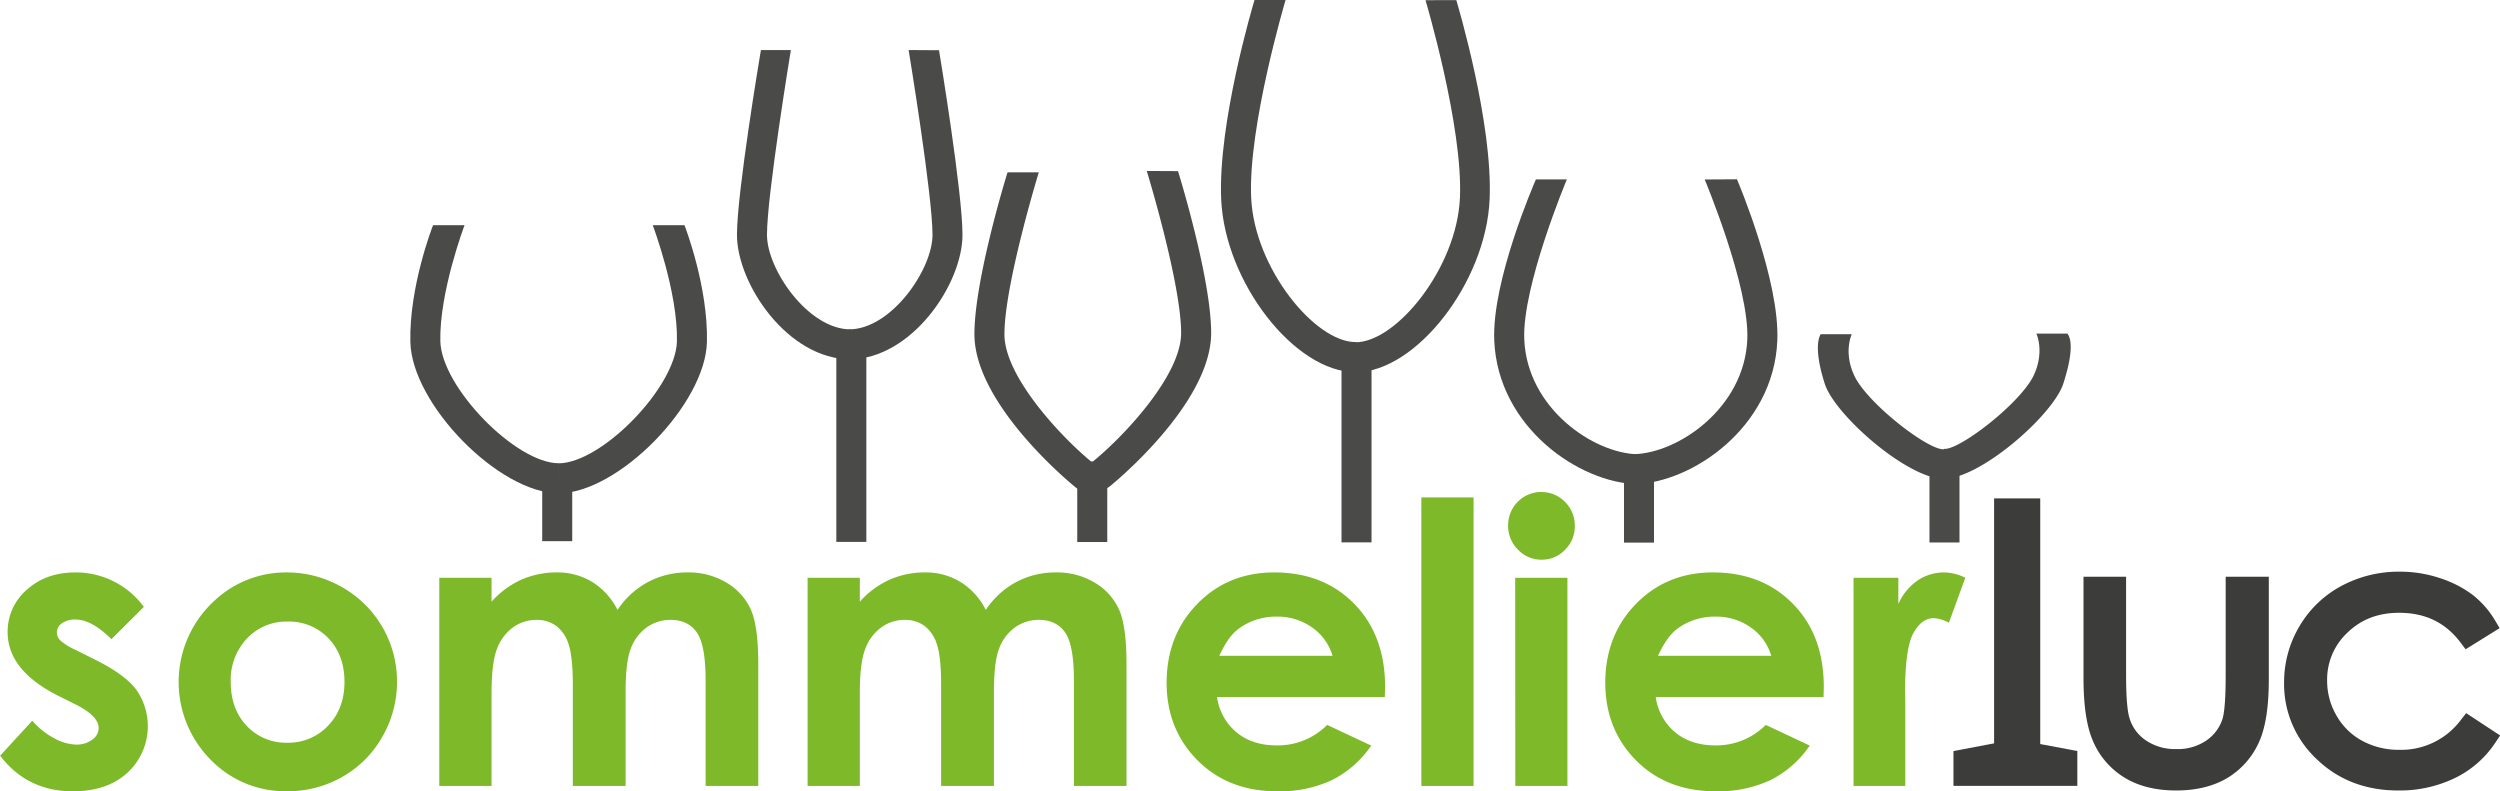 <svg viewBox="0 0 762.89 241.47" xmlns="http://www.w3.org/2000/svg"><g fill="#4a4a49"><path d="m333.69 150a8 8 0 0 0 5.08-1.67c.31-.25 30.82-24.91 30.82-46.71 0-16.53-9.66-47.95-10.11-49.4l-9.54-.05c.11.34 10.49 34.29 10.49 49.45 0 13.24-18.21 32.19-26.93 39.21a2.35 2.35 0 0 1 -.4-.09l-3.1 8.64a11 11 0 0 0 3.69.62z"/><path d="m413.65 113.57c-18.53 0-39.92-27.44-41-52.83-1-23.23 9.68-59.11 10.17-60.74h9.48c-.11.38-11.46 38.62-10.5 60.3.95 21.47 19.44 44.09 31.87 44.09h.22l.19 9.15z"/><path d="m409.37 108.99h9.16v56.52h-9.16z"/><path d="m498.77 147.74-.19-9.15c13.52-.29 33.73-14.09 34.62-35 .68-16.13-12.87-48.5-13-48.82l9.85-.06c.59 1.4 13.08 31.09 12.31 49.26-1.14 26.56-26.15 43.4-43.59 43.77z"/><path d="m499.55 147.73c-17.44-.37-42.44-17.22-43.57-43.82-.77-18.17 12.12-47.77 12.71-49.17h9.45c-.14.33-13.69 32.7-13 48.83.88 21 21.09 34.76 34.62 35.05z"/><path d="m495.57 142.87h9.16v22.71h-9.16z"/><path d="m259.55 109.65c-19.13 0-34.66-23-34.66-38 0-12.92 7-54.54 7.31-56.37h9.14c-.07.44-7.29 44.22-7.29 56.39 0 10.6 12.6 28.84 25.5 28.84z"/><path d="m259.06 109.66v-9.15c12.9 0 25.5-18.25 25.5-28.84 0-12.18-7.22-56-7.29-56.4l9.28.06c.3 1.83 7.16 43.41 7.16 56.34 0 15-15.52 37.99-34.65 37.99z"/><path d="m255.21 104.7h9.16v60.66h-9.16z"/><path d="m333.25 150.35a8 8 0 0 1 -5.08-1.67c-.31-.24-30.82-24.91-30.82-46.7 0-16.54 9.66-48 10.11-49.4h9.54c-.11.34-10.49 34.28-10.49 49.45 0 13.24 18.21 32.18 26.93 39.2a2.35 2.35 0 0 0 .4-.09l3.08 8.62a10.93 10.93 0 0 1 -3.67.59z"/><path d="m328.73 145.81h9.16v19.59h-9.16z"/><path d="m170.56 150.54c-18.25 0-44.95-27.23-45.34-46.25-.35-16.74 6.59-34.68 6.93-35.57h9.61c-.08.2-7.7 20.43-7.39 35.37.29 13.94 22.95 37.28 36.19 37.28z"/><path d="m170.38 150.54v-9.15c13.24 0 35.91-23.35 36.19-37.29.32-14.94-7.3-35.17-7.38-35.37h9.69c.34.9 7.2 18.81 6.85 35.55-.39 19.03-27.09 46.26-45.35 46.26z"/><path d="m165.46 145.8h9.16v19.34h-9.16z"/><path d="m593.11 146.1a8.8 8.8 0 0 1 -1.56-.13l1.64-9c4.68.53 23.55-14.1 27.44-22.49 3.3-7.09.89-12.45.78-12.67h9.49c.2.38 2.77 2.85-1.28 15.29-3.09 9.5-25.27 29-36.51 29z"/><path d="m593.36 146.17c-11.24 0-33.45-19.54-36.5-29-3.71-11.53-1.47-14.81-1.27-15.19h9.49c-.11.23-2.54 5.54.76 12.63 3.9 8.4 22.73 23 27.46 22.49l1.62 9a8.72 8.72 0 0 1 -1.56.07z"/><path d="m588.79 141.4h9.16v24.14h-9.16z"/></g><g fill="#7db928"><path d="m43.9 185.19-9.9 9.87q-6-6-10.92-6a6.85 6.85 0 0 0 -4.2 1.14 3.4 3.4 0 0 0 -1.52 2.83 3.47 3.47 0 0 0 1 2.36 17.54 17.54 0 0 0 4.76 2.95l5.88 2.96q9.23 4.56 12.67 9.29a19.34 19.34 0 0 1 -2.78 25.22q-6.21 5.66-16.66 5.66-13.9 0-22.19-10.86l9.81-10.68a22.63 22.63 0 0 0 6.57 5.28 14.57 14.57 0 0 0 6.68 2 8 8 0 0 0 5.08-1.51 4.39 4.39 0 0 0 1.93-3.51q0-3.67-6.95-7.18l-5.37-2.68q-15.46-7.76-15.46-19.43a16.88 16.88 0 0 1 5.81-12.9q5.86-5.32 14.86-5.32a25.73 25.73 0 0 1 20.9 10.51z"/><path d="m87.46 174.68a33.73 33.73 0 0 1 16.9 4.49 33 33 0 0 1 16.79 28.83 33.32 33.32 0 0 1 -4.47 16.81 32.27 32.27 0 0 1 -12.17 12.23 33.61 33.61 0 0 1 -17 4.41 31.69 31.69 0 0 1 -23.33-9.72 33.67 33.67 0 0 1 1.26-48.43 31.89 31.89 0 0 1 22.02-8.62zm.26 15a16.44 16.44 0 0 0 -12.37 5.17 18.38 18.38 0 0 0 -4.94 13.23q0 8.28 4.88 13.42a16.33 16.33 0 0 0 12.37 5.14 16.53 16.53 0 0 0 12.46-5.19q5-5.2 5-13.37t-4.88-13.29a16.55 16.55 0 0 0 -12.52-5.11z"/><path d="m134.05 176.31h15.95v7.3a27.22 27.22 0 0 1 9.08-6.71 26.56 26.56 0 0 1 10.9-2.22 20.21 20.21 0 0 1 10.75 2.92 21.13 21.13 0 0 1 7.71 8.52 25.73 25.73 0 0 1 9.32-8.52 25.36 25.36 0 0 1 12.07-2.92 22.38 22.38 0 0 1 11.92 3.15 18.28 18.28 0 0 1 7.39 8.23q2.25 5.08 2.25 16.53v37.25h-16.07v-32.23q0-10.8-2.69-14.63t-8-3.82a12.26 12.26 0 0 0 -7.33 2.33 13.81 13.81 0 0 0 -4.82 6.46q-1.58 4.11-1.57 13.22v28.67h-16.11v-30.77q0-8.53-1.26-12.35a11.12 11.12 0 0 0 -3.77-5.69 9.91 9.91 0 0 0 -6.09-1.87 12.05 12.05 0 0 0 -7.23 2.36 14.14 14.14 0 0 0 -4.85 6.63q-1.6 4.26-1.6 13.43v28.26h-15.95z"/><path d="m246.44 176.31h15.94v7.3a27.22 27.22 0 0 1 9.08-6.71 26.52 26.52 0 0 1 10.9-2.22 20.24 20.24 0 0 1 10.75 2.92 21.13 21.13 0 0 1 7.71 8.52 25.73 25.73 0 0 1 9.32-8.52 25.35 25.35 0 0 1 12.06-2.92 22.33 22.33 0 0 1 11.92 3.15 18.22 18.22 0 0 1 7.39 8.23q2.25 5.08 2.25 16.53v37.25h-16.05v-32.23q0-10.8-2.69-14.63t-8-3.82a12.26 12.26 0 0 0 -7.33 2.33 13.81 13.81 0 0 0 -4.82 6.46q-1.57 4.11-1.57 13.22v28.67h-16.11v-30.77q0-8.53-1.26-12.35a11.19 11.19 0 0 0 -3.77-5.69 9.91 9.91 0 0 0 -6.09-1.87 12.05 12.05 0 0 0 -7.23 2.36 14.14 14.14 0 0 0 -4.85 6.63q-1.62 4.26-1.61 13.43v28.26h-15.94z"/><path d="m422.58 212.69h-51.2a17.08 17.08 0 0 0 5.93 10.77q4.81 4 12.29 4a21.23 21.23 0 0 0 15.4-6.25l13.43 6.31a31.75 31.75 0 0 1 -12 10.54 37.69 37.69 0 0 1 -16.64 3.41q-14.94 0-24.34-9.43t-9.45-23.61q0-14.55 9.37-24.15t23.5-9.6q15 0 24.4 9.6t9.4 25.37zm-15.94-12.56a16 16 0 0 0 -6.22-8.64 18.13 18.13 0 0 0 -10.8-3.32 19.07 19.07 0 0 0 -11.69 3.73q-3.17 2.34-5.85 8.23z"/><path d="m433.73 151.79h15.94v88.05h-15.94z"/><path d="m470.37 150.16a9.75 9.75 0 0 1 7.19 3 10.1 10.1 0 0 1 3 7.36 10 10 0 0 1 -3 7.27 9.66 9.66 0 0 1 -7.1 3 9.78 9.78 0 0 1 -7.25-3.07 10.23 10.23 0 0 1 -3-7.44 10.16 10.16 0 0 1 10.13-10.16zm-8 26.15h15.94v63.53h-15.91z"/><path d="m556.46 212.69h-51.2a17 17 0 0 0 5.92 10.77q4.81 4 12.29 4a21.25 21.25 0 0 0 15.36-6.25l13.42 6.31a31.65 31.65 0 0 1 -12 10.54 37.72 37.72 0 0 1 -16.64 3.41q-15 0-24.35-9.43t-9.4-23.61q0-14.55 9.37-24.15t23.5-9.6q15 0 24.41 9.6t9.4 25.37zm-15.94-12.56a16 16 0 0 0 -6.23-8.64 18.12 18.12 0 0 0 -10.79-3.32 19.1 19.1 0 0 0 -11.7 3.73q-3.15 2.34-5.85 8.23z"/><path d="m565.62 176.31h13.67v8a17.12 17.12 0 0 1 5.89-7.18 14.26 14.26 0 0 1 8.06-2.45 14.91 14.91 0 0 1 6.48 1.63l-5 13.72a11 11 0 0 0 -4.61-1.4q-3.69 0-6.22 4.56t-2.54 17.86l.06 3.1v25.69h-15.79z"/></g><path d="m664.08 241.22c-6.16 0-11.42-1.29-15.64-3.85a24.09 24.09 0 0 1 -9.59-10.85c-2.06-4.54-3.06-11-3.06-19.75v-30.77h13v30c0 7.91.52 11.41 1 13a12.5 12.5 0 0 0 5.06 6.95 15.78 15.78 0 0 0 9.25 2.63 15.43 15.43 0 0 0 9.08-2.54 12.68 12.68 0 0 0 5-6.57c.45-1.34 1-4.76 1-13.42v-30.05h13.16v31.3c0 8.52-1 14.83-3.06 19.31a24.3 24.3 0 0 1 -9.52 10.75c-4.26 2.56-9.51 3.86-15.68 3.86z" fill="#3c3c3b"/><path d="m731.8 241.22c-9.9 0-18.26-3.21-24.83-9.55a31.35 31.35 0 0 1 -9.97-23.35 33.42 33.42 0 0 1 4.63-17.11 32.79 32.79 0 0 1 12.76-12.35 37 37 0 0 1 18-4.41 38.34 38.34 0 0 1 12 1.91 34.13 34.13 0 0 1 9.93 5 28.07 28.07 0 0 1 7.08 8l1.38 2.32-10.38 6.45-1.51-2c-4.6-6.13-10.76-9.13-18.79-9.13-6.41 0-11.57 2-15.77 6.06a19.55 19.55 0 0 0 -6.19 14.67 21 21 0 0 0 2.86 10.64 19.8 19.8 0 0 0 7.83 7.68 23.22 23.22 0 0 0 11.32 2.76 22.73 22.73 0 0 0 18.85-9.19l1.57-2 10.36 6.81-1.53 2.3a31 31 0 0 1 -12.3 10.71 38.73 38.73 0 0 1 -17.3 3.78z" fill="#3c3c3b"/><path d="m622.59 152.76v74.29l11.32 2.13v10.64h-37.8v-10.63l12.4-2.35v-74.75h14.08z" fill="#3c3c3b"/><path d="m413.57 113.6c18.53 0 39.92-27.44 41-52.83 1-23.23-9.69-59.11-10.17-60.74l-9.4.03c.12.38 11.46 38.62 10.51 60.3-.95 21.47-19.44 44.09-31.88 44.09h-.21l-.19 9.15z" fill="#4a4a49"/></svg>